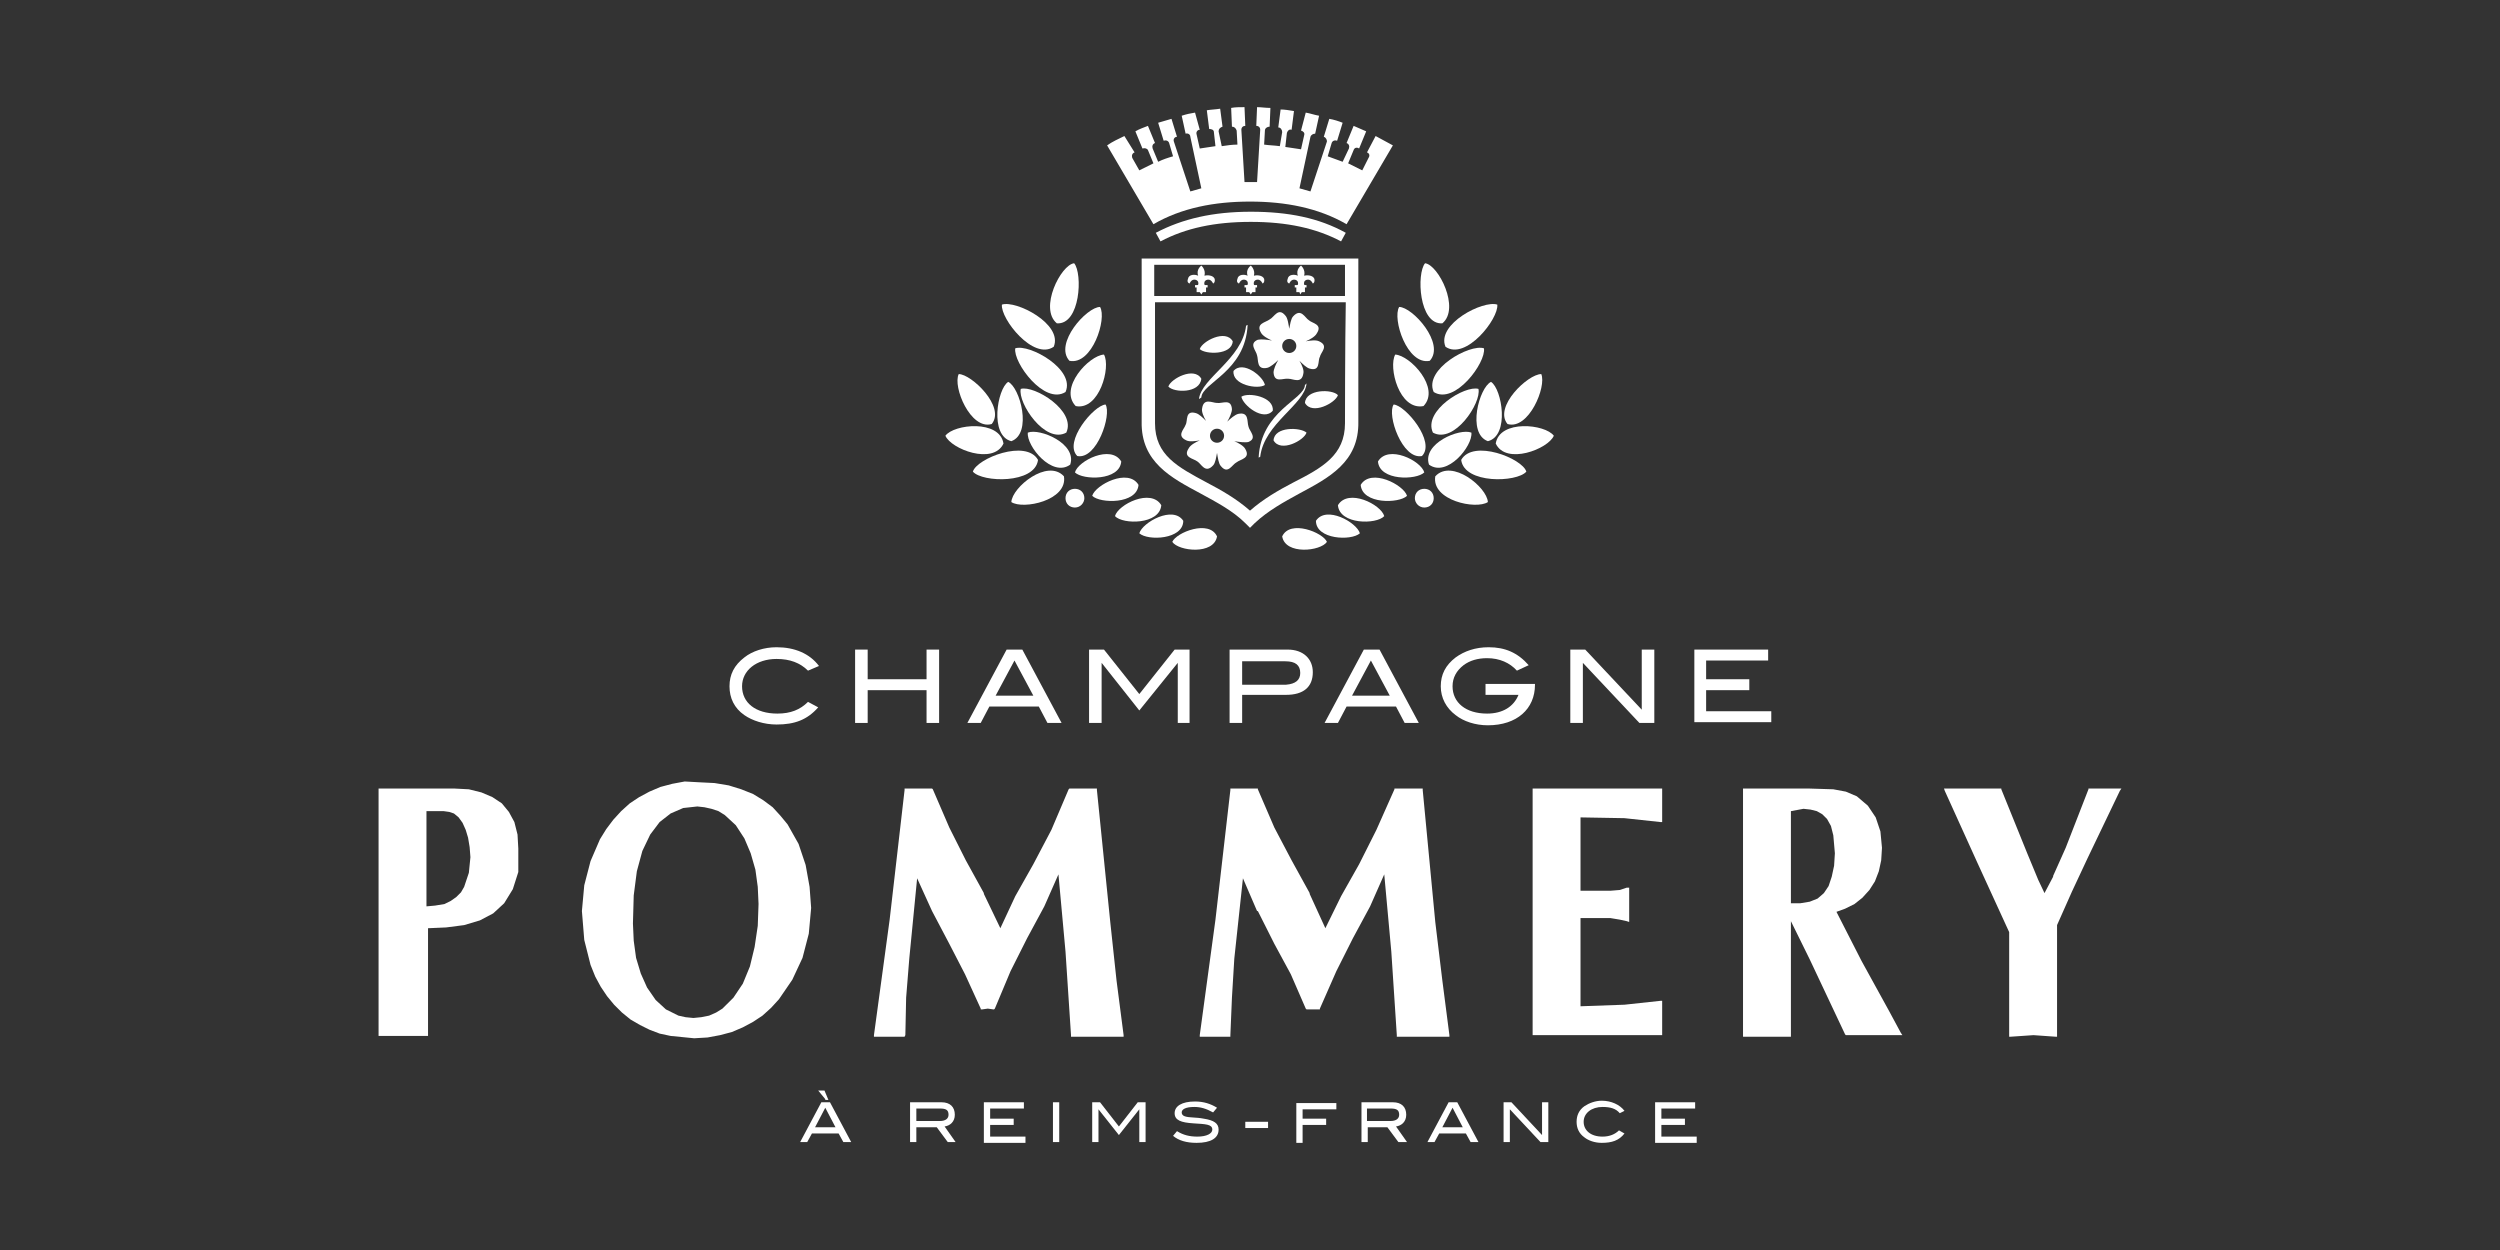 <svg width="350" height="175" viewBox="0 0 350 175" fill="none" xmlns="http://www.w3.org/2000/svg">
<rect x="0" y="0" width="350" height="175" fill="#333333" stroke="none"/>
<g clip-path="url(#clip0_1529_551)">
<path d="M175.11 41.225L175.33 40.897H175.769V40.241H175.989V39.913H175.659C175.44 39.913 175.55 39.476 175.55 39.476C175.55 39.476 175.659 39.148 176.099 39.148C176.539 39.148 176.759 39.695 176.759 39.695C176.759 39.695 177.088 39.586 176.978 39.039C176.759 38.493 175.879 38.493 175.55 38.602C175.769 37.728 175.11 37.182 175.11 37.182C175.11 37.182 174.341 37.728 174.67 38.602C174.231 38.384 173.351 38.384 173.241 39.039C173.022 39.586 173.461 39.695 173.461 39.695C173.461 39.695 173.681 39.148 174.121 39.148C174.56 39.148 174.67 39.476 174.67 39.476C174.67 39.476 174.78 39.913 174.56 39.913H174.231V40.241H174.45V40.897H174.89L175.11 41.225Z" fill="white"/>
<path d="M168.186 41.225L168.405 40.897H168.845V40.241H169.065V39.913H168.735C168.515 39.913 168.625 39.476 168.625 39.476C168.625 39.476 168.735 39.148 169.175 39.148C169.614 39.148 169.834 39.695 169.834 39.695C169.834 39.695 170.164 39.586 170.054 39.039C169.834 38.493 168.955 38.493 168.625 38.602C168.845 37.728 168.186 37.182 168.186 37.182C168.186 37.182 167.416 37.728 167.746 38.602C167.306 38.384 166.427 38.384 166.317 39.039C166.097 39.586 166.537 39.695 166.537 39.695C166.537 39.695 166.757 39.148 167.196 39.148C167.636 39.148 167.746 39.476 167.746 39.476C167.746 39.476 167.856 39.913 167.636 39.913H167.306V40.241H167.526V40.897H167.966L168.186 41.225Z" fill="white"/>
<path d="M182.034 41.225L182.254 40.897H182.694V40.241H182.913V39.913H182.694C182.474 39.913 182.584 39.476 182.584 39.476C182.584 39.476 182.694 39.148 183.133 39.148C183.573 39.148 183.793 39.695 183.793 39.695C183.793 39.695 184.123 39.586 184.013 39.039C183.793 38.493 182.913 38.493 182.584 38.602C182.804 37.728 182.144 37.182 182.144 37.182C182.144 37.182 181.375 37.728 181.704 38.602C181.265 38.384 180.386 38.384 180.276 39.039C180.056 39.586 180.495 39.695 180.495 39.695C180.495 39.695 180.715 39.148 181.155 39.148C181.595 39.148 181.704 39.476 181.704 39.476C181.704 39.476 181.814 39.913 181.595 39.913H181.265V40.241H181.485V40.897H181.924L182.034 41.225Z" fill="white"/>
<path fill-rule="evenodd" clip-rule="evenodd" d="M97.843 109.517L100.041 109.627L102.02 109.955L103.778 110.501L105.427 111.157L106.856 112.031L108.175 113.014L109.274 114.216L110.263 115.418L111.802 118.15L112.791 121.1L113.341 124.16L113.56 127.11L113.231 130.716L112.351 134.103L110.923 137.163L109.054 139.894L107.955 141.096L106.746 142.189L105.427 143.063L103.998 143.828L102.459 144.484L100.811 144.921L99.052 145.248L97.184 145.358L93.886 145.03L92.348 144.702L90.919 144.156L89.6 143.5L88.281 142.735L87.072 141.752L85.973 140.659L84.984 139.457L84.105 138.146L83.335 136.725L82.676 135.086L81.796 131.59L81.467 127.547L81.796 123.941L82.676 120.554L83.995 117.494L84.874 116.074L85.863 114.762L86.962 113.56L88.171 112.468L89.49 111.594L90.919 110.829L92.458 110.173L94.106 109.736L95.865 109.408L97.843 109.517ZM97.623 112.905L95.645 113.123L93.886 113.888L92.348 115.09L91.029 116.838L89.93 119.133L89.16 121.974L88.721 125.361L88.611 129.295L88.721 131.699L89.05 134.103L89.71 136.288L90.589 138.255L91.798 140.004L93.227 141.315L94.986 142.189L95.975 142.407L97.074 142.517L98.173 142.407L99.272 142.189L100.261 141.752L101.141 141.205L102.679 139.676L103.998 137.709L104.987 135.305L105.647 132.573L106.086 129.623L106.196 126.563L106.086 124.16L105.757 121.756L105.097 119.461L104.218 117.385L103.009 115.527L101.47 114.107L100.591 113.56L99.602 113.233L98.613 113.014L97.623 112.905Z" fill="white"/>
<path fill-rule="evenodd" clip-rule="evenodd" d="M221.272 124.706H225.449L226.768 124.597L227.757 124.269H228.086V124.487V128.858V129.077L227.757 128.967L226.768 128.749L225.449 128.53H221.272V140.878L227.427 140.659L232.483 140.113H232.703V140.331V144.702V144.921H232.483H214.787H214.568V144.702V110.61V110.392H214.787H232.483H232.703V110.61V114.872V115.09H232.483L227.427 114.544L221.272 114.435V124.706Z" fill="white"/>
<path fill-rule="evenodd" clip-rule="evenodd" d="M292.494 110.392H296.67H297L296.78 110.719L292.274 120.117L290.076 124.815L287.987 129.514V144.921V145.139H287.768L284.69 144.921L281.503 145.139H281.283V144.921V130.497L276.777 120.663L272.27 110.719L272.16 110.392H272.49H280.074H280.184V110.501L283.811 119.461L285.35 123.176L286.229 125.034L287.438 122.739V122.63L289.196 118.696L292.384 110.501V110.392H292.494Z" fill="white"/>
<path fill-rule="evenodd" clip-rule="evenodd" d="M126.859 110.392H130.377H130.486L130.596 110.501L132.904 115.855L135.213 120.444L137.741 125.034V125.143L140.049 129.951L142.137 125.471L144.665 120.991L147.193 116.183L149.611 110.501L149.721 110.392H149.831H153.348H153.568V110.61L155.436 129.077L156.315 137.272L157.305 144.921V145.139H157.085H150.16H149.941V144.921L149.171 133.229L148.182 122.411L146.204 126.891L143.786 131.371L141.477 135.961L139.279 141.205L139.169 141.315H139.059L138.29 141.205L137.521 141.315H137.301V141.205L135.103 136.398L132.904 132.136L130.486 127.547L128.398 122.958L127.299 134.212L126.859 139.676L126.75 144.921L126.64 145.139H126.53H122.573H122.353V144.921L124.551 128.749L126.64 110.61V110.392H126.859Z" fill="white"/>
<path fill-rule="evenodd" clip-rule="evenodd" d="M172.472 110.392H175.879H176.099V110.501L178.407 115.855L180.825 120.444L183.353 125.034V125.143L185.551 129.951L187.75 125.471L190.277 120.991L192.695 116.183L195.223 110.501V110.392H195.443H198.96H199.18V110.61L200.939 129.077L201.928 137.272L202.917 144.921V145.139H202.697H195.773H195.553V144.921L194.784 133.229L193.795 122.411L191.816 126.891L189.398 131.371L187.09 135.961L184.782 141.205V141.315H184.672H183.023H182.914L182.804 141.205L180.715 136.398L178.407 132.136L176.099 127.547H175.989L174.011 122.958L172.802 134.212L172.472 139.676L172.252 144.921V145.139H172.032H168.186H167.966V144.921L170.164 128.749L172.252 110.61V110.392H172.472Z" fill="white"/>
<path fill-rule="evenodd" clip-rule="evenodd" d="M59.705 113.56V126.891L60.913 126.782L62.232 126.563L63.112 126.126L63.881 125.58L64.54 124.924L64.98 124.159L65.64 122.193L65.859 120.007L65.749 118.587L65.53 117.276L65.2 116.183L64.76 115.199L64.211 114.435L63.551 113.888L62.892 113.67L62.123 113.56H59.705ZM53.22 110.392H63.551L65.64 110.501L67.398 110.938L68.937 111.594L70.256 112.468L71.245 113.67L72.014 115.09L72.454 116.838L72.564 118.805V122.083L71.795 124.487L70.586 126.454L69.047 127.875L67.178 128.858L64.98 129.514L62.452 129.841L59.924 129.951V144.811V145.03H59.485H53.22H53V144.811V110.61V110.392H53.22Z" fill="white"/>
<path fill-rule="evenodd" clip-rule="evenodd" d="M250.728 113.56V126.454H252.047L253.366 126.236L254.465 125.799L255.344 125.034L256.004 124.05L256.443 122.739L256.773 121.209L256.883 119.461L256.663 116.948L256.333 115.637L255.784 114.653L255.124 113.997L254.355 113.56L253.476 113.342L252.486 113.233L250.728 113.56ZM250.728 144.921V145.139H250.508H244.243H244.023V144.921V110.61V110.392H244.243H253.146L256.663 110.501L258.422 110.829L259.96 111.484L261.499 112.796L262.598 114.435L263.258 116.401L263.477 118.696L263.368 120.444L263.038 121.974L262.488 123.395L261.719 124.597L260.73 125.689L259.631 126.563L258.312 127.219L257.103 127.656L260.62 134.54L264.467 141.533L266.115 144.593L266.335 144.921H266.005H258.532H258.422L258.312 144.811L253.366 134.322L250.728 128.967V144.921Z" fill="white"/>
<path d="M113.121 93.892C112.022 92.8 110.593 92.253 108.724 92.253C105.867 92.253 103.888 93.892 103.888 96.078C103.888 98.372 105.757 99.902 108.834 99.902C110.703 99.902 112.022 99.356 113.121 98.263L114.55 99.028C113.011 100.776 111.252 101.432 108.724 101.432C106.966 101.432 105.317 100.886 104.218 100.121C102.789 99.137 102.13 97.717 102.13 96.078C102.13 94.439 102.789 93.127 104.218 92.035C105.317 91.161 106.966 90.614 108.724 90.614C111.252 90.614 113.341 91.488 114.659 93.237L113.121 93.892Z" fill="white"/>
<path d="M129.717 101.213V96.624H121.474V101.213H119.715V90.942H121.474V95.094H129.717V90.942H131.476V101.213H129.717Z" fill="white"/>
<path d="M146.643 101.213L145.434 98.918H138.51L137.301 101.213H135.432L140.928 90.942H143.126L148.622 101.213H146.643ZM142.027 92.472L139.389 97.389H144.665L142.027 92.472Z" fill="white"/>
<path d="M164.888 101.213V92.799L159.503 99.465L154.227 92.799V101.213H152.468V90.942H154.557L159.503 97.17L164.449 90.942H166.537V101.213H164.888Z" fill="white"/>
<path d="M183.793 94.111C183.793 96.187 182.474 97.279 180.056 97.279H173.901V101.213H172.142V90.942H180.276C182.474 90.942 183.793 92.253 183.793 94.111ZM182.034 94.22C182.034 93.127 181.375 92.581 179.946 92.581H173.901V95.859H180.056C181.375 95.75 182.034 95.203 182.034 94.22Z" fill="white"/>
<path d="M196.652 101.213L195.443 98.918H188.519L187.31 101.213H185.441L190.937 90.942H193.135L198.631 101.213H196.652ZM191.926 92.472L189.288 97.389H194.564L191.926 92.472Z" fill="white"/>
<path d="M208.303 101.541C206.544 101.541 204.896 100.995 203.796 100.121C202.477 99.137 201.708 97.717 201.708 96.078C201.708 94.439 202.368 93.127 203.796 92.035C205.005 91.161 206.544 90.614 208.413 90.614C210.721 90.614 212.479 91.379 214.018 93.127L212.369 93.892C211.38 92.8 209.951 92.144 208.193 92.144C206.874 92.144 205.775 92.472 204.896 93.127C203.906 93.892 203.357 94.876 203.357 96.078C203.357 98.372 205.225 99.902 208.193 99.902C210.391 99.902 211.93 98.919 212.589 97.28H207.973V95.75H214.897V95.859C214.897 99.246 212.369 101.541 208.303 101.541Z" fill="white"/>
<path d="M229.515 101.213L221.602 92.799V101.213H219.843V90.942H221.932L229.845 99.356V90.942H231.604V101.213H229.515Z" fill="white"/>
<path d="M237.209 101.213V90.942H247.541V92.472H238.858V95.094H244.903V96.624H238.858V99.574H247.98V101.104H237.209V101.213Z" fill="white"/>
<path d="M118.067 159.891L117.407 158.689H113.67L113.011 159.891H112.022L114.989 154.318H116.198L119.166 159.891H118.067ZM115.539 155.083L114.11 157.815H116.968L115.539 155.083ZM115.539 153.881L114.55 152.679H115.429L115.978 153.99H115.539V153.881Z" fill="white"/>
<path d="M132.685 159.891L131.146 157.815H128.288V159.891H127.409V154.318H131.805C133.014 154.318 133.674 154.974 133.674 156.067C133.674 157.05 133.014 157.596 132.245 157.706L133.784 159.891H132.685ZM132.795 156.067C132.795 155.411 132.465 155.193 131.586 155.193H128.288V156.941H131.586C132.355 156.941 132.795 156.613 132.795 156.067Z" fill="white"/>
<path d="M137.741 159.891V154.318H143.346V155.193H138.62V156.613H141.917V157.487H138.62V159.126H143.566V160H137.741V159.891Z" fill="white"/>
<path d="M147.413 159.891V154.318H148.292V159.891H147.413Z" fill="white"/>
<path d="M159.503 159.891V155.302L156.645 158.908L153.787 155.302V159.891H152.908V154.318H154.007L156.645 157.706L159.283 154.318H160.382V159.891H159.503Z" fill="white"/>
<path d="M167.196 154.974C165.987 154.974 165.438 155.302 165.438 155.739C165.438 155.957 165.548 156.176 165.877 156.285C166.537 156.504 167.416 156.394 168.515 156.613C169.944 156.831 170.604 157.269 170.604 158.143C170.604 159.345 169.504 160 167.526 160C166.097 160 164.998 159.672 164.229 159.017L164.778 158.361C165.658 158.908 166.537 159.126 167.636 159.126C168.955 159.126 169.724 158.689 169.724 158.143C169.724 157.378 168.735 157.378 167.086 157.269C165.328 157.159 164.449 156.831 164.449 155.848C164.449 154.865 165.438 154.209 167.306 154.209C168.515 154.209 169.505 154.537 170.384 155.083L169.834 155.739C168.845 155.192 168.076 154.974 167.196 154.974Z" fill="white"/>
<path d="M174.341 157.815V157.05H177.528V157.924H174.341V157.815Z" fill="white"/>
<path d="M182.364 155.193V156.613H185.661V157.487H182.364V160H181.485V154.428H187.09V155.302H182.364V155.193Z" fill="white"/>
<path d="M195.773 159.891L194.234 157.815H191.486V159.891H190.607V154.318H195.004C196.213 154.318 196.872 154.974 196.872 156.067C196.872 157.05 196.213 157.596 195.443 157.706L196.982 159.891H195.773ZM195.883 156.067C195.883 155.411 195.553 155.193 194.674 155.193H191.377V156.941H194.674C195.443 156.941 195.883 156.613 195.883 156.067Z" fill="white"/>
<path d="M205.885 159.891L205.225 158.689H201.488L200.829 159.891H199.84L202.807 154.318H204.016L206.984 159.891H205.885ZM203.357 155.083L201.928 157.815H204.786L203.357 155.083Z" fill="white"/>
<path d="M215.667 159.891L211.38 155.302V159.891H210.501V154.318H211.6L215.886 158.908V154.318H216.766V159.891H215.667Z" fill="white"/>
<path d="M226.768 155.848C226.218 155.192 225.449 154.974 224.35 154.974C222.811 154.974 221.712 155.848 221.712 157.05C221.712 158.252 222.701 159.126 224.35 159.126C225.339 159.126 226.108 158.798 226.658 158.252L227.427 158.689C226.658 159.672 225.668 160 224.24 160C223.25 160 222.371 159.672 221.822 159.235C221.052 158.689 220.723 157.924 220.723 157.05C220.723 156.176 221.052 155.411 221.822 154.864C222.481 154.427 223.36 154.1 224.24 154.1C225.559 154.1 226.768 154.646 227.427 155.52L226.768 155.848Z" fill="white"/>
<path d="M231.714 159.891V154.318H237.319V155.193H232.593V156.613H235.89V157.487H232.593V159.126H237.539V160H231.714V159.891Z" fill="white"/>
<path d="M174.78 59.691C174.56 59.035 174.89 57.615 173.351 57.943C172.912 58.052 172.252 58.598 171.813 59.035C172.142 58.489 172.472 57.724 172.472 57.287C172.362 55.757 171.153 56.522 170.384 56.413C169.724 56.413 168.515 55.648 168.295 57.178C168.186 57.615 168.515 58.38 168.845 58.926C168.405 58.489 167.856 57.943 167.416 57.833C165.877 57.396 166.317 58.926 165.987 59.472C165.768 60.128 164.668 61.002 166.097 61.658C166.537 61.876 167.306 61.767 167.966 61.658C167.416 61.876 166.647 62.313 166.427 62.751C165.548 64.062 167.086 64.171 167.636 64.608C168.186 64.936 168.735 66.356 169.834 65.154C170.164 64.827 170.274 63.953 170.384 63.406C170.494 64.062 170.604 64.936 170.933 65.264C171.923 66.466 172.472 65.045 173.132 64.717C173.681 64.28 175.11 64.171 174.341 62.86C174.121 62.423 173.351 61.986 172.802 61.767C173.461 61.876 174.341 61.986 174.78 61.876C176.099 61.33 174.89 60.347 174.78 59.691ZM170.384 61.986C169.834 61.986 169.395 61.548 169.395 61.002C169.395 60.456 169.834 60.019 170.384 60.019C170.933 60.019 171.373 60.456 171.373 61.002C171.373 61.548 170.933 61.986 170.384 61.986Z" fill="white"/>
<path d="M182.694 53.9C182.584 55.976 176.539 57.506 176.209 64.062L176.429 63.952C176.978 59.254 182.694 56.631 182.913 53.681L182.694 53.9Z" fill="white"/>
<path d="M178.297 61.658C179.286 63.406 182.584 61.658 182.913 60.565C182.034 59.8 178.407 59.691 178.297 61.658Z" fill="white"/>
<path d="M182.694 56.413C183.683 58.161 186.98 56.413 187.31 55.32C186.541 54.446 182.804 54.446 182.694 56.413Z" fill="white"/>
<path d="M178.187 57.506C178.407 55.539 174.78 54.883 173.791 55.539C174.011 56.741 176.868 59.035 178.187 57.506Z" fill="white"/>
<path d="M175.989 49.748C176.209 50.403 175.879 51.824 177.418 51.496C177.858 51.387 178.517 50.84 178.957 50.403C178.627 50.95 178.297 51.714 178.297 52.151C178.407 53.681 179.616 52.916 180.386 53.026C181.045 53.026 182.254 53.791 182.474 52.261C182.584 51.824 182.254 51.059 181.924 50.513C182.364 50.95 182.913 51.496 183.353 51.605C184.892 52.042 184.452 50.513 184.782 49.966C184.892 49.31 186.101 48.436 184.672 47.781C184.232 47.562 183.463 47.672 182.804 47.781C183.353 47.562 184.123 47.125 184.342 46.688C185.222 45.377 183.683 45.268 183.243 44.831C182.694 44.503 182.144 43.082 181.045 44.284C180.715 44.612 180.605 45.486 180.495 46.032C180.386 45.377 180.276 44.503 179.946 44.175C178.957 42.973 178.407 44.393 177.748 44.721C177.198 45.158 175.769 45.268 176.539 46.579C176.759 47.016 177.528 47.453 178.077 47.672C177.418 47.562 176.649 47.453 176.099 47.562C174.78 48.109 175.879 49.092 175.989 49.748ZM180.495 47.453C181.045 47.453 181.485 47.89 181.485 48.436C181.485 48.983 181.045 49.42 180.495 49.42C179.946 49.42 179.506 48.983 179.506 48.436C179.506 47.89 179.946 47.453 180.495 47.453Z" fill="white"/>
<path d="M168.186 55.648C168.296 53.572 174.341 52.042 174.67 45.486L174.45 45.596C173.901 50.294 168.186 52.917 167.856 55.867L168.186 55.648Z" fill="white"/>
<path d="M172.582 47.781C171.593 46.032 168.295 47.781 167.966 48.873C168.735 49.638 172.472 49.748 172.582 47.781Z" fill="white"/>
<path d="M168.186 53.026C167.196 51.278 163.899 53.026 163.569 54.119C164.339 54.993 167.966 55.102 168.186 53.026Z" fill="white"/>
<path d="M172.692 51.933C172.472 53.9 176.099 54.556 177.088 53.9C176.868 52.698 174.011 50.403 172.692 51.933Z" fill="white"/>
<path d="M174.231 25.49L173.791 18.169C173.791 17.841 174.011 17.622 174.341 17.622L174.231 15C173.571 15 172.912 15 172.362 15.109L172.472 17.732C172.802 17.732 173.022 17.95 173.132 18.278L173.241 20.245C172.472 20.245 171.813 20.354 171.043 20.463L170.604 18.387C170.604 18.059 170.823 17.841 171.153 17.732L170.823 15.219C170.164 15.328 169.614 15.328 168.955 15.437L169.285 18.059C169.614 18.059 169.944 18.169 169.944 18.497L170.164 20.463C169.395 20.573 168.735 20.682 167.966 20.791L167.526 18.824C167.416 18.497 167.636 18.169 167.966 18.169L167.306 15.765C166.647 15.874 166.097 15.983 165.438 16.202L165.987 18.715C166.317 18.606 166.647 18.824 166.647 19.152L168.186 26.364L166.647 26.801L164.339 19.808C164.229 19.48 164.449 19.152 164.778 19.152L164.009 16.639C163.35 16.858 162.8 16.967 162.141 17.185L162.91 19.699C163.24 19.589 163.569 19.699 163.679 20.026L164.229 21.884C163.459 22.102 162.8 22.321 162.141 22.649L161.371 20.791C161.261 20.463 161.371 20.136 161.701 20.026L160.712 17.622C160.162 17.841 159.503 18.059 158.953 18.387L159.942 20.791C160.272 20.682 160.602 20.791 160.712 21.01L161.481 22.867C160.822 23.195 160.162 23.523 159.503 23.851L158.514 22.102C158.404 21.775 158.514 21.447 158.843 21.338L157.414 19.043C156.535 19.48 155.766 19.808 154.996 20.354L161.481 31.39C165.438 29.096 170.054 28.222 175 28.222C179.946 28.222 184.562 29.096 188.519 31.39L195.004 20.354C194.234 19.917 193.355 19.48 192.586 19.043L191.377 21.338C191.706 21.447 191.816 21.775 191.596 22.102L190.717 23.851C190.058 23.523 189.398 23.195 188.739 22.867L189.508 21.01C189.618 20.682 189.948 20.573 190.277 20.791L191.267 18.387C190.717 18.169 190.058 17.841 189.508 17.622L188.519 20.026C188.849 20.136 188.959 20.463 188.849 20.791L187.969 22.649C187.31 22.43 186.541 22.102 185.881 21.884L186.431 20.026C186.541 19.699 186.87 19.589 187.2 19.699L187.969 17.185C187.42 16.967 186.76 16.748 186.101 16.639L185.332 19.152C185.661 19.262 185.771 19.589 185.771 19.808L183.463 26.801L181.924 26.364L183.463 19.152C183.573 18.824 183.903 18.715 184.123 18.715L184.672 16.202C184.013 16.093 183.463 15.874 182.804 15.765L182.144 18.278C182.474 18.387 182.694 18.606 182.584 18.934L182.144 20.901C181.485 20.791 180.715 20.682 179.946 20.573L180.166 18.606C180.276 18.278 180.495 18.059 180.825 18.169L181.155 15.546C180.495 15.437 179.836 15.328 179.286 15.328L178.957 17.841C179.286 17.841 179.506 18.169 179.506 18.497L179.177 20.463C178.407 20.354 177.748 20.354 176.978 20.245L177.088 18.278C177.088 17.95 177.418 17.732 177.748 17.732L177.858 15.109C177.198 15.109 176.539 15 175.989 15L175.879 17.622C176.209 17.622 176.429 17.841 176.429 18.169L175.989 25.49H174.231Z" fill="white"/>
<path d="M202.368 48.546C205.225 50.513 209.841 44.612 209.622 42.645C207.643 41.989 201.049 45.377 202.368 48.546Z" fill="white"/>
<path d="M201.928 45.268C204.456 43.192 201.378 37.072 199.51 36.854C198.301 38.275 198.631 45.486 201.928 45.268Z" fill="white"/>
<path d="M200.169 50.513C202.368 48.109 197.751 42.973 195.883 42.973C194.894 44.612 196.982 51.168 200.169 50.513Z" fill="white"/>
<path d="M200.719 54.883C203.686 56.741 208.083 50.731 207.753 48.764C205.775 48.109 199.29 51.715 200.719 54.883Z" fill="white"/>
<path d="M199.29 56.85C201.708 54.337 197.422 49.748 195.333 49.639C194.344 51.387 195.883 57.506 199.29 56.85Z" fill="white"/>
<path d="M199.07 63.844C201.049 61.877 196.762 56.741 195.114 56.632C194.124 58.052 196.323 64.39 199.07 63.844Z" fill="white"/>
<path d="M200.609 60.566C203.577 62.205 207.423 56.413 206.984 54.446C205.115 53.9 199.18 57.506 200.609 60.566Z" fill="white"/>
<path d="M192.915 64.608C193.135 67.34 198.301 67.231 199.4 66.138C198.96 64.499 194.344 62.205 192.915 64.608Z" fill="white"/>
<path d="M200.059 65.046C202.587 66.903 206.214 62.423 205.995 60.566C204.346 59.91 199.07 62.095 200.059 65.046Z" fill="white"/>
<path d="M204.566 64.39C205.005 67.777 212.369 67.559 213.688 66.029C213.139 64.171 206.214 61.44 204.566 64.39Z" fill="white"/>
<path d="M211.05 59.363C214.018 60.237 216.546 54.118 215.777 52.37C213.908 52.37 209.072 56.959 211.05 59.363Z" fill="white"/>
<path d="M208.303 61.767C211.38 61.002 210.281 54.446 208.742 53.463C207.094 54.228 205.335 60.675 208.303 61.767Z" fill="white"/>
<path d="M209.402 62.095C210.831 65.154 216.766 62.86 217.535 61.002C216.326 59.363 209.951 58.708 209.402 62.095Z" fill="white"/>
<path d="M200.939 66.684C200.389 70.072 206.654 71.383 208.303 70.29C208.193 68.214 203.247 64.171 200.939 66.684Z" fill="white"/>
<path d="M179.506 75.098C179.946 77.721 184.892 77.174 185.771 75.863C185.222 74.552 180.605 72.694 179.506 75.098Z" fill="white"/>
<path d="M184.232 72.913C184.232 75.535 189.178 75.754 190.387 74.661C189.948 73.131 185.661 70.728 184.232 72.913Z" fill="white"/>
<path d="M187.31 70.728C187.53 73.459 192.696 73.459 193.795 72.257C193.355 70.618 188.739 68.324 187.31 70.728Z" fill="white"/>
<path d="M190.497 67.886C190.717 70.618 195.883 70.509 196.982 69.416C196.542 67.886 191.926 65.482 190.497 67.886Z" fill="white"/>
<path d="M199.4 71.055C200.169 71.055 200.719 70.509 200.719 69.744C200.719 68.979 200.169 68.433 199.4 68.433C198.631 68.433 198.081 68.979 198.081 69.744C198.081 70.4 198.631 71.055 199.4 71.055Z" fill="white"/>
<path d="M147.523 48.546C144.665 50.513 140.049 44.612 140.268 42.645C142.247 41.989 148.841 45.377 147.523 48.546Z" fill="white"/>
<path d="M147.962 45.268C145.434 43.192 148.512 37.072 150.38 36.854C151.589 38.275 151.259 45.486 147.962 45.268Z" fill="white"/>
<path d="M149.721 50.513C147.523 48.109 152.139 42.973 154.007 42.973C154.996 44.612 152.908 51.168 149.721 50.513Z" fill="white"/>
<path d="M149.171 54.883C146.204 56.741 141.807 50.731 142.137 48.764C144.115 48.109 150.6 51.715 149.171 54.883Z" fill="white"/>
<path d="M150.6 56.85C148.182 54.337 152.468 49.748 154.557 49.639C155.546 51.387 153.897 57.506 150.6 56.85Z" fill="white"/>
<path d="M150.82 63.844C148.841 61.877 153.128 56.741 154.777 56.632C155.656 58.052 153.568 64.39 150.82 63.844Z" fill="white"/>
<path d="M149.281 60.566C146.314 62.205 142.467 56.413 142.906 54.446C144.775 53.9 150.71 57.506 149.281 60.566Z" fill="white"/>
<path d="M156.975 64.608C156.755 67.34 151.589 67.231 150.49 66.138C150.93 64.499 155.546 62.205 156.975 64.608Z" fill="white"/>
<path d="M149.831 65.046C147.303 66.903 143.676 62.423 143.895 60.566C145.544 59.91 150.82 62.095 149.831 65.046Z" fill="white"/>
<path d="M145.324 64.39C144.885 67.777 137.521 67.559 136.202 66.029C136.751 64.171 143.676 61.44 145.324 64.39Z" fill="white"/>
<path d="M138.84 59.363C135.872 60.237 133.344 54.118 134.223 52.37C135.982 52.37 140.818 56.959 138.84 59.363Z" fill="white"/>
<path d="M141.587 61.767C138.51 61.002 139.609 54.446 141.148 53.463C142.796 54.228 144.555 60.675 141.587 61.767Z" fill="white"/>
<path d="M140.488 62.095C139.059 65.154 133.124 62.86 132.355 61.002C133.564 59.363 139.939 58.708 140.488 62.095Z" fill="white"/>
<path d="M148.951 66.684C149.501 70.072 143.236 71.383 141.587 70.29C141.697 68.214 146.643 64.171 148.951 66.684Z" fill="white"/>
<path d="M170.384 75.098C169.944 77.721 164.998 77.174 164.119 75.863C164.668 74.552 169.285 72.694 170.384 75.098Z" fill="white"/>
<path d="M165.658 72.913C165.658 75.535 160.712 75.754 159.503 74.661C159.942 73.131 164.229 70.728 165.658 72.913Z" fill="white"/>
<path d="M162.58 70.728C162.36 73.459 157.195 73.459 156.095 72.257C156.535 70.618 161.151 68.324 162.58 70.728Z" fill="white"/>
<path d="M159.393 67.886C159.173 70.618 154.007 70.509 152.908 69.416C153.348 67.886 157.964 65.482 159.393 67.886Z" fill="white"/>
<path d="M150.49 71.055C149.721 71.055 149.171 70.509 149.171 69.744C149.171 68.979 149.721 68.433 150.49 68.433C151.259 68.433 151.809 68.979 151.809 69.744C151.809 70.4 151.259 71.055 150.49 71.055Z" fill="white"/>
<path d="M175.11 29.642C169.834 29.642 165.548 30.625 161.811 32.592L162.47 33.794C165.987 31.937 170.054 31.063 175.11 31.063C180.166 31.063 184.232 31.937 187.75 33.794L188.409 32.592C184.672 30.516 180.386 29.642 175.11 29.642Z" fill="white"/>
<path d="M159.832 36.198V59.035C159.723 64.718 164.009 66.903 168.076 69.088C170.274 70.29 172.582 71.492 174.341 73.24L175 73.896L175.659 73.24C177.528 71.492 179.726 70.29 181.924 69.088C185.991 66.903 190.277 64.718 190.168 59.035V36.198H159.832ZM188.299 59.254C188.299 63.734 185.112 65.482 181.045 67.558C178.957 68.651 176.868 69.853 175 71.492C173.132 69.853 171.043 68.651 168.955 67.558C164.888 65.373 161.701 63.734 161.701 59.254C161.701 59.254 161.701 48.655 161.701 42.317H188.409C188.299 48.546 188.299 59.145 188.299 59.254ZM188.299 41.443H161.591V37.072H188.299V41.443Z" fill="white"/>
</g>
<defs>
<clipPath id="clip0_1529_551">
<rect width="244" height="145" fill="white" transform="translate(53 15)"/>
</clipPath>
</defs>
</svg>
